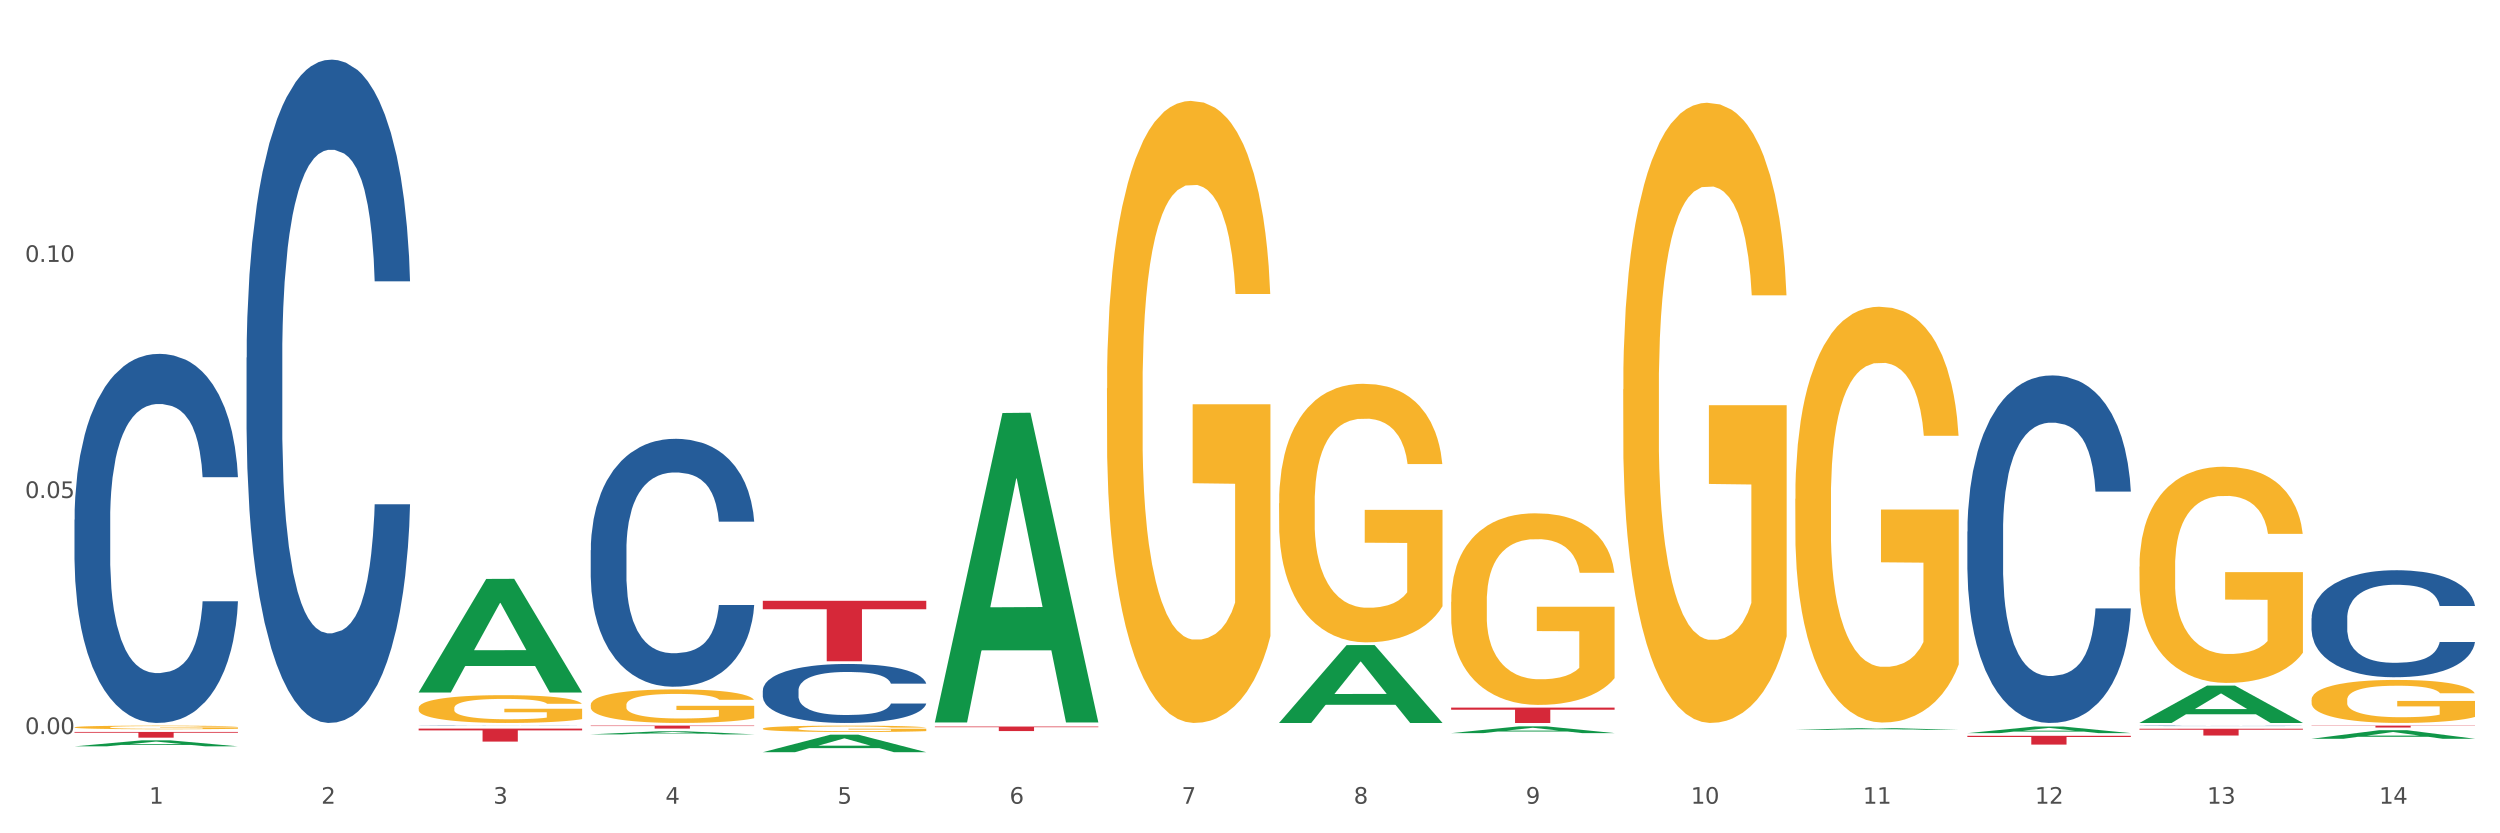 <?xml version="1.0" encoding="utf-8" standalone="no"?>
<!DOCTYPE svg PUBLIC "-//W3C//DTD SVG 1.1//EN"
  "http://www.w3.org/Graphics/SVG/1.1/DTD/svg11.dtd">
<svg xmlns:xlink="http://www.w3.org/1999/xlink" width="1080pt" height="360pt" viewBox="0 0 1080 360" xmlns="http://www.w3.org/2000/svg" version="1.1">
 <rect x="0" y="0" width="1080" height="360" fill="#333333" stroke="none"/>
 <defs>
  <style type="text/css">*{stroke-linejoin: round; stroke-linecap: butt}</style>
 </defs>
 <g id="figure_1">
  <g id="patch_1">
   <path d="M 0 360 
L 1080 360 
L 1080 0 
L 0 0 
z
" style="fill: #ffffff; stroke: #ffffff; stroke-linejoin: miter"/>
  </g>
  <g id="axes_1">
   <g id="matplotlib.axis_1">
    <g id="xtick_1">
     <g id="text_1">
      <!-- 1 -->
      <g style="fill: #4d4d4d" transform="translate(64.432 347.204) scale(0.096 -0.096)">
       <defs>
        <path id="DejaVuSans-31" d="M 794 531 
L 1825 531 
L 1825 4091 
L 703 3866 
L 703 4441 
L 1819 4666 
L 2450 4666 
L 2450 531 
L 3481 531 
L 3481 0 
L 794 0 
L 794 531 
z
" transform="scale(0.016)"/>
       </defs>
       <use xlink:href="#DejaVuSans-31"/>
      </g>
     </g>
    </g>
    <g id="xtick_2">
     <g id="text_2">
      <!-- 2 -->
      <g style="fill: #4d4d4d" transform="translate(138.771 347.204) scale(0.096 -0.096)">
       <defs>
        <path id="DejaVuSans-32" d="M 1228 531 
L 3431 531 
L 3431 0 
L 469 0 
L 469 531 
Q 828 903 1448 1529 
Q 2069 2156 2228 2338 
Q 2531 2678 2651 2914 
Q 2772 3150 2772 3378 
Q 2772 3750 2511 3984 
Q 2250 4219 1831 4219 
Q 1534 4219 1204 4116 
Q 875 4013 500 3803 
L 500 4441 
Q 881 4594 1212 4672 
Q 1544 4750 1819 4750 
Q 2544 4750 2975 4387 
Q 3406 4025 3406 3419 
Q 3406 3131 3298 2873 
Q 3191 2616 2906 2266 
Q 2828 2175 2409 1742 
Q 1991 1309 1228 531 
z
" transform="scale(0.016)"/>
       </defs>
       <use xlink:href="#DejaVuSans-32"/>
      </g>
     </g>
    </g>
    <g id="xtick_3">
     <g id="text_3">
      <!-- 3 -->
      <g style="fill: #4d4d4d" transform="translate(213.109 347.204) scale(0.096 -0.096)">
       <defs>
        <path id="DejaVuSans-33" d="M 2597 2516 
Q 3050 2419 3304 2112 
Q 3559 1806 3559 1356 
Q 3559 666 3084 287 
Q 2609 -91 1734 -91 
Q 1441 -91 1130 -33 
Q 819 25 488 141 
L 488 750 
Q 750 597 1062 519 
Q 1375 441 1716 441 
Q 2309 441 2620 675 
Q 2931 909 2931 1356 
Q 2931 1769 2642 2001 
Q 2353 2234 1838 2234 
L 1294 2234 
L 1294 2753 
L 1863 2753 
Q 2328 2753 2575 2939 
Q 2822 3125 2822 3475 
Q 2822 3834 2567 4026 
Q 2313 4219 1838 4219 
Q 1578 4219 1281 4162 
Q 984 4106 628 3988 
L 628 4550 
Q 988 4650 1302 4700 
Q 1616 4750 1894 4750 
Q 2613 4750 3031 4423 
Q 3450 4097 3450 3541 
Q 3450 3153 3228 2886 
Q 3006 2619 2597 2516 
z
" transform="scale(0.016)"/>
       </defs>
       <use xlink:href="#DejaVuSans-33"/>
      </g>
     </g>
    </g>
    <g id="xtick_4">
     <g id="text_4">
      <!-- 4 -->
      <g style="fill: #4d4d4d" transform="translate(287.448 347.204) scale(0.096 -0.096)">
       <defs>
        <path id="DejaVuSans-34" d="M 2419 4116 
L 825 1625 
L 2419 1625 
L 2419 4116 
z
M 2253 4666 
L 3047 4666 
L 3047 1625 
L 3713 1625 
L 3713 1100 
L 3047 1100 
L 3047 0 
L 2419 0 
L 2419 1100 
L 313 1100 
L 313 1709 
L 2253 4666 
z
" transform="scale(0.016)"/>
       </defs>
       <use xlink:href="#DejaVuSans-34"/>
      </g>
     </g>
    </g>
    <g id="xtick_5">
     <g id="text_5">
      <!-- 5 -->
      <g style="fill: #4d4d4d" transform="translate(361.787 347.204) scale(0.096 -0.096)">
       <defs>
        <path id="DejaVuSans-35" d="M 691 4666 
L 3169 4666 
L 3169 4134 
L 1269 4134 
L 1269 2991 
Q 1406 3038 1543 3061 
Q 1681 3084 1819 3084 
Q 2600 3084 3056 2656 
Q 3513 2228 3513 1497 
Q 3513 744 3044 326 
Q 2575 -91 1722 -91 
Q 1428 -91 1123 -41 
Q 819 9 494 109 
L 494 744 
Q 775 591 1075 516 
Q 1375 441 1709 441 
Q 2250 441 2565 725 
Q 2881 1009 2881 1497 
Q 2881 1984 2565 2268 
Q 2250 2553 1709 2553 
Q 1456 2553 1204 2497 
Q 953 2441 691 2322 
L 691 4666 
z
" transform="scale(0.016)"/>
       </defs>
       <use xlink:href="#DejaVuSans-35"/>
      </g>
     </g>
    </g>
    <g id="xtick_6">
     <g id="text_6">
      <!-- 6 -->
      <g style="fill: #4d4d4d" transform="translate(436.125 347.204) scale(0.096 -0.096)">
       <defs>
        <path id="DejaVuSans-36" d="M 2113 2584 
Q 1688 2584 1439 2293 
Q 1191 2003 1191 1497 
Q 1191 994 1439 701 
Q 1688 409 2113 409 
Q 2538 409 2786 701 
Q 3034 994 3034 1497 
Q 3034 2003 2786 2293 
Q 2538 2584 2113 2584 
z
M 3366 4563 
L 3366 3988 
Q 3128 4100 2886 4159 
Q 2644 4219 2406 4219 
Q 1781 4219 1451 3797 
Q 1122 3375 1075 2522 
Q 1259 2794 1537 2939 
Q 1816 3084 2150 3084 
Q 2853 3084 3261 2657 
Q 3669 2231 3669 1497 
Q 3669 778 3244 343 
Q 2819 -91 2113 -91 
Q 1303 -91 875 529 
Q 447 1150 447 2328 
Q 447 3434 972 4092 
Q 1497 4750 2381 4750 
Q 2619 4750 2861 4703 
Q 3103 4656 3366 4563 
z
" transform="scale(0.016)"/>
       </defs>
       <use xlink:href="#DejaVuSans-36"/>
      </g>
     </g>
    </g>
    <g id="xtick_7">
     <g id="text_7">
      <!-- 7 -->
      <g style="fill: #4d4d4d" transform="translate(510.464 347.204) scale(0.096 -0.096)">
       <defs>
        <path id="DejaVuSans-37" d="M 525 4666 
L 3525 4666 
L 3525 4397 
L 1831 0 
L 1172 0 
L 2766 4134 
L 525 4134 
L 525 4666 
z
" transform="scale(0.016)"/>
       </defs>
       <use xlink:href="#DejaVuSans-37"/>
      </g>
     </g>
    </g>
    <g id="xtick_8">
     <g id="text_8">
      <!-- 8 -->
      <g style="fill: #4d4d4d" transform="translate(584.803 347.204) scale(0.096 -0.096)">
       <defs>
        <path id="DejaVuSans-38" d="M 2034 2216 
Q 1584 2216 1326 1975 
Q 1069 1734 1069 1313 
Q 1069 891 1326 650 
Q 1584 409 2034 409 
Q 2484 409 2743 651 
Q 3003 894 3003 1313 
Q 3003 1734 2745 1975 
Q 2488 2216 2034 2216 
z
M 1403 2484 
Q 997 2584 770 2862 
Q 544 3141 544 3541 
Q 544 4100 942 4425 
Q 1341 4750 2034 4750 
Q 2731 4750 3128 4425 
Q 3525 4100 3525 3541 
Q 3525 3141 3298 2862 
Q 3072 2584 2669 2484 
Q 3125 2378 3379 2068 
Q 3634 1759 3634 1313 
Q 3634 634 3220 271 
Q 2806 -91 2034 -91 
Q 1263 -91 848 271 
Q 434 634 434 1313 
Q 434 1759 690 2068 
Q 947 2378 1403 2484 
z
M 1172 3481 
Q 1172 3119 1398 2916 
Q 1625 2713 2034 2713 
Q 2441 2713 2670 2916 
Q 2900 3119 2900 3481 
Q 2900 3844 2670 4047 
Q 2441 4250 2034 4250 
Q 1625 4250 1398 4047 
Q 1172 3844 1172 3481 
z
" transform="scale(0.016)"/>
       </defs>
       <use xlink:href="#DejaVuSans-38"/>
      </g>
     </g>
    </g>
    <g id="xtick_9">
     <g id="text_9">
      <!-- 9 -->
      <g style="fill: #4d4d4d" transform="translate(659.142 347.204) scale(0.096 -0.096)">
       <defs>
        <path id="DejaVuSans-39" d="M 703 97 
L 703 672 
Q 941 559 1184 500 
Q 1428 441 1663 441 
Q 2288 441 2617 861 
Q 2947 1281 2994 2138 
Q 2813 1869 2534 1725 
Q 2256 1581 1919 1581 
Q 1219 1581 811 2004 
Q 403 2428 403 3163 
Q 403 3881 828 4315 
Q 1253 4750 1959 4750 
Q 2769 4750 3195 4129 
Q 3622 3509 3622 2328 
Q 3622 1225 3098 567 
Q 2575 -91 1691 -91 
Q 1453 -91 1209 -44 
Q 966 3 703 97 
z
M 1959 2075 
Q 2384 2075 2632 2365 
Q 2881 2656 2881 3163 
Q 2881 3666 2632 3958 
Q 2384 4250 1959 4250 
Q 1534 4250 1286 3958 
Q 1038 3666 1038 3163 
Q 1038 2656 1286 2365 
Q 1534 2075 1959 2075 
z
" transform="scale(0.016)"/>
       </defs>
       <use xlink:href="#DejaVuSans-39"/>
      </g>
     </g>
    </g>
    <g id="xtick_10">
     <g id="text_10">
      <!-- 10 -->
      <g style="fill: #4d4d4d" transform="translate(730.426 347.204) scale(0.096 -0.096)">
       <defs>
        <path id="DejaVuSans-30" d="M 2034 4250 
Q 1547 4250 1301 3770 
Q 1056 3291 1056 2328 
Q 1056 1369 1301 889 
Q 1547 409 2034 409 
Q 2525 409 2770 889 
Q 3016 1369 3016 2328 
Q 3016 3291 2770 3770 
Q 2525 4250 2034 4250 
z
M 2034 4750 
Q 2819 4750 3233 4129 
Q 3647 3509 3647 2328 
Q 3647 1150 3233 529 
Q 2819 -91 2034 -91 
Q 1250 -91 836 529 
Q 422 1150 422 2328 
Q 422 3509 836 4129 
Q 1250 4750 2034 4750 
z
" transform="scale(0.016)"/>
       </defs>
       <use xlink:href="#DejaVuSans-31"/>
       <use xlink:href="#DejaVuSans-30" transform="translate(63.623 0)"/>
      </g>
     </g>
    </g>
    <g id="xtick_11">
     <g id="text_11">
      <!-- 11 -->
      <g style="fill: #4d4d4d" transform="translate(804.765 347.204) scale(0.096 -0.096)">
       <use xlink:href="#DejaVuSans-31"/>
       <use xlink:href="#DejaVuSans-31" transform="translate(63.623 0)"/>
      </g>
     </g>
    </g>
    <g id="xtick_12">
     <g id="text_12">
      <!-- 12 -->
      <g style="fill: #4d4d4d" transform="translate(879.104 347.204) scale(0.096 -0.096)">
       <use xlink:href="#DejaVuSans-31"/>
       <use xlink:href="#DejaVuSans-32" transform="translate(63.623 0)"/>
      </g>
     </g>
    </g>
    <g id="xtick_13">
     <g id="text_13">
      <!-- 13 -->
      <g style="fill: #4d4d4d" transform="translate(953.442 347.204) scale(0.096 -0.096)">
       <use xlink:href="#DejaVuSans-31"/>
       <use xlink:href="#DejaVuSans-33" transform="translate(63.623 0)"/>
      </g>
     </g>
    </g>
    <g id="xtick_14">
     <g id="text_14">
      <!-- 14 -->
      <g style="fill: #4d4d4d" transform="translate(1027.781 347.204) scale(0.096 -0.096)">
       <use xlink:href="#DejaVuSans-31"/>
       <use xlink:href="#DejaVuSans-34" transform="translate(63.623 0)"/>
      </g>
     </g>
    </g>
    <g id="xtick_15"/>
    <g id="xtick_16"/>
    <g id="xtick_17"/>
    <g id="xtick_18"/>
    <g id="xtick_19"/>
    <g id="xtick_20"/>
    <g id="xtick_21"/>
    <g id="xtick_22"/>
    <g id="xtick_23"/>
    <g id="xtick_24"/>
    <g id="xtick_25"/>
    <g id="xtick_26"/>
    <g id="xtick_27"/>
   </g>
   <g id="matplotlib.axis_2">
    <g id="ytick_1">
     <g id="text_15">
      <!-- 0.00 -->
      <g style="fill: #4d4d4d" transform="translate(10.8 317.12) scale(0.096 -0.096)">
       <defs>
        <path id="DejaVuSans-2e" d="M 684 794 
L 1344 794 
L 1344 0 
L 684 0 
L 684 794 
z
" transform="scale(0.016)"/>
       </defs>
       <use xlink:href="#DejaVuSans-30"/>
       <use xlink:href="#DejaVuSans-2e" transform="translate(63.623 0)"/>
       <use xlink:href="#DejaVuSans-30" transform="translate(95.41 0)"/>
       <use xlink:href="#DejaVuSans-30" transform="translate(159.033 0)"/>
      </g>
     </g>
    </g>
    <g id="ytick_2">
     <g id="text_16">
      <!-- 0.05 -->
      <g style="fill: #4d4d4d" transform="translate(10.8 215.134) scale(0.096 -0.096)">
       <use xlink:href="#DejaVuSans-30"/>
       <use xlink:href="#DejaVuSans-2e" transform="translate(63.623 0)"/>
       <use xlink:href="#DejaVuSans-30" transform="translate(95.41 0)"/>
       <use xlink:href="#DejaVuSans-35" transform="translate(159.033 0)"/>
      </g>
     </g>
    </g>
    <g id="ytick_3">
     <g id="text_17">
      <!-- 0.10 -->
      <g style="fill: #4d4d4d" transform="translate(10.8 113.148) scale(0.096 -0.096)">
       <use xlink:href="#DejaVuSans-30"/>
       <use xlink:href="#DejaVuSans-2e" transform="translate(63.623 0)"/>
       <use xlink:href="#DejaVuSans-31" transform="translate(95.41 0)"/>
       <use xlink:href="#DejaVuSans-30" transform="translate(159.033 0)"/>
      </g>
     </g>
    </g>
    <g id="ytick_4"/>
    <g id="ytick_5"/>
    <g id="ytick_6"/>
   </g>
   <g id="PolyCollection_1">
    <path d="M 32.175 322.418 
L 32.248 322.416 
L 61.37 319.816 
L 73.456 319.814 
L 102.797 322.423 
L 88.818 322.423 
L 82.484 321.815 
L 52.415 321.815 
L 52.197 321.825 
L 46.081 322.423 
L 32.175 322.423 
L 32.175 322.418 
L 56.201 321.453 
L 78.698 321.45 
L 67.559 320.37 
L 67.413 320.365 
L 67.267 320.372 
L 56.128 321.45 
L 56.201 321.453 
L 32.175 322.418 
z
" clip-path="url(#p56d4f80c05)" style="fill: #109648"/>
    <path d="M 849.901 317.864 
L 920.523 317.864 
L 920.523 318.394 
L 892.742 318.398 
L 892.742 321.68 
L 877.514 321.68 
L 877.514 318.398 
L 849.901 318.394 
L 849.901 317.867 
L 849.901 317.864 
z
" clip-path="url(#p56d4f80c05)" style="fill: #d62839"/>
    <path d="M 626.885 305.681 
L 697.506 305.681 
L 697.506 306.604 
L 669.726 306.61 
L 669.726 312.322 
L 654.497 312.322 
L 654.497 306.61 
L 626.885 306.604 
L 626.885 305.687 
L 626.885 305.681 
z
" clip-path="url(#p56d4f80c05)" style="fill: #d62839"/>
    <path d="M 403.869 313.875 
L 474.49 313.875 
L 474.49 314.144 
L 446.71 314.146 
L 446.71 315.811 
L 431.481 315.811 
L 431.481 314.146 
L 403.869 314.144 
L 403.869 313.877 
L 403.869 313.875 
z
" clip-path="url(#p56d4f80c05)" style="fill: #d62839"/>
    <path d="M 180.852 305.862 
L 180.936 305.851 
L 180.936 305.456 
L 181.103 305.116 
L 181.936 304.293 
L 183.187 303.613 
L 184.104 303.251 
L 185.021 302.955 
L 186.105 302.659 
L 187.439 302.352 
L 189.857 301.902 
L 191.358 301.672 
L 193.192 301.431 
L 196.528 301.08 
L 198.946 300.882 
L 201.447 300.718 
L 205.533 300.52 
L 208.201 300.433 
L 211.036 300.367 
L 214.454 300.323 
L 217.039 300.312 
L 222.709 300.345 
L 227.545 300.444 
L 229.879 300.52 
L 232.881 300.652 
L 234.465 300.74 
L 237.05 300.915 
L 239.718 301.145 
L 241.552 301.343 
L 244.304 301.716 
L 246.388 302.089 
L 248.306 302.549 
L 249.306 302.867 
L 250.057 303.164 
L 250.724 303.504 
L 251.391 304.041 
L 236.383 304.041 
L 235.799 303.657 
L 234.882 303.295 
L 233.548 302.944 
L 232.38 302.725 
L 230.379 302.451 
L 228.545 302.275 
L 226.627 302.144 
L 224.293 302.034 
L 222.458 301.979 
L 219.874 301.935 
L 214.788 301.946 
L 211.369 302.034 
L 209.034 302.144 
L 207.534 302.242 
L 206.2 302.352 
L 204.699 302.505 
L 202.948 302.736 
L 201.697 302.944 
L 200.446 303.207 
L 199.446 303.471 
L 198.529 303.778 
L 197.778 304.107 
L 197.195 304.447 
L 196.694 304.864 
L 196.277 305.555 
L 196.277 307.057 
L 196.444 307.397 
L 196.861 307.847 
L 197.361 308.187 
L 198.195 308.593 
L 198.946 308.867 
L 200.363 309.262 
L 201.947 309.591 
L 203.198 309.799 
L 204.449 309.975 
L 206.616 310.216 
L 209.034 310.413 
L 211.119 310.534 
L 213.954 310.644 
L 215.871 310.688 
L 217.539 310.71 
L 221.625 310.71 
L 224.543 310.677 
L 227.795 310.6 
L 230.296 310.501 
L 232.38 310.381 
L 234.715 310.183 
L 236.216 309.997 
L 236.216 307.704 
L 217.873 307.693 
L 217.873 306.169 
L 251.474 306.169 
L 251.474 310.644 
L 250.057 310.874 
L 248.473 311.083 
L 246.805 311.269 
L 244.304 311.499 
L 241.302 311.719 
L 238.634 311.872 
L 235.799 312.004 
L 232.464 312.124 
L 228.128 312.234 
L 225.46 312.278 
L 222.125 312.311 
L 218.206 312.322 
L 214.788 312.3 
L 211.452 312.245 
L 207.951 312.146 
L 204.532 312.004 
L 201.947 311.861 
L 199.362 311.686 
L 196.611 311.455 
L 194.443 311.236 
L 192.776 311.039 
L 190.941 310.786 
L 188.94 310.457 
L 187.439 310.161 
L 186.105 309.854 
L 184.688 309.459 
L 183.687 309.119 
L 182.687 308.691 
L 182.103 308.373 
L 181.436 307.88 
L 180.936 307.189 
L 180.852 305.862 
z
" clip-path="url(#p56d4f80c05)" style="fill: #f7b32b"/>
    <path d="M 255.191 313.473 
L 325.813 313.473 
L 325.813 313.653 
L 298.033 313.654 
L 298.033 314.767 
L 282.804 314.767 
L 282.804 313.654 
L 255.191 313.653 
L 255.191 313.474 
L 255.191 313.473 
z
" clip-path="url(#p56d4f80c05)" style="fill: #d62839"/>
    <path d="M 180.852 314.76 
L 251.474 314.76 
L 251.474 315.541 
L 223.694 315.546 
L 223.694 320.383 
L 208.465 320.383 
L 208.465 315.546 
L 180.852 315.541 
L 180.852 314.765 
L 180.852 314.76 
z
" clip-path="url(#p56d4f80c05)" style="fill: #d62839"/>
    <path d="M 32.175 316.191 
L 102.797 316.191 
L 102.797 316.534 
L 75.017 316.537 
L 75.017 318.663 
L 59.788 318.663 
L 59.788 316.537 
L 32.175 316.534 
L 32.175 316.193 
L 32.175 316.191 
z
" clip-path="url(#p56d4f80c05)" style="fill: #d62839"/>
    <path d="M 32.175 224.512 
L 32.258 224.366 
L 32.258 220.289 
L 32.509 214.755 
L 33.427 204.562 
L 34.596 196.844 
L 36.599 187.815 
L 37.684 184.029 
L 39.104 179.806 
L 42.025 172.962 
L 45.364 167.137 
L 47.702 163.933 
L 49.455 161.895 
L 53.378 158.254 
L 55.632 156.652 
L 57.969 155.342 
L 59.973 154.468 
L 63.312 153.449 
L 65.983 153.012 
L 69.072 152.866 
L 71.66 153.012 
L 75.082 153.594 
L 80.091 155.342 
L 82.011 156.361 
L 84.599 158.108 
L 87.27 160.438 
L 89.44 162.768 
L 91.945 166.118 
L 94.533 170.486 
L 97.037 176.02 
L 98.79 181.117 
L 100.209 186.505 
L 101.461 193.058 
L 102.379 200.193 
L 102.797 206.164 
L 87.52 206.164 
L 87.103 200.776 
L 86.268 194.951 
L 85.434 191.019 
L 84.515 187.815 
L 83.096 184.175 
L 81.844 181.845 
L 79.757 179.078 
L 77.837 177.331 
L 76.251 176.311 
L 74.331 175.437 
L 70.241 174.564 
L 67.319 174.564 
L 65.482 174.855 
L 63.229 175.583 
L 61.309 176.602 
L 59.055 178.35 
L 57.302 180.243 
L 55.549 182.719 
L 54.547 184.466 
L 53.044 187.67 
L 52.043 190.291 
L 50.707 194.805 
L 49.956 198.009 
L 48.62 206.309 
L 48.036 212.425 
L 47.785 216.648 
L 47.618 221.308 
L 47.618 244.025 
L 48.119 254.219 
L 48.537 258.587 
L 49.204 263.539 
L 50.457 269.946 
L 52.293 276.208 
L 54.213 280.722 
L 55.799 283.489 
L 57.302 285.528 
L 58.804 287.129 
L 60.641 288.586 
L 62.143 289.459 
L 64.397 290.333 
L 67.069 290.77 
L 69.155 290.77 
L 73.413 290.042 
L 75.333 289.314 
L 77.169 288.294 
L 79.173 286.692 
L 80.759 284.945 
L 81.677 283.634 
L 83.18 280.868 
L 84.348 277.955 
L 85.35 274.606 
L 86.018 271.693 
L 86.769 267.325 
L 87.353 262.374 
L 87.52 259.752 
L 102.797 259.752 
L 102.463 264.995 
L 101.879 270.092 
L 100.71 276.936 
L 99.792 280.868 
L 98.372 285.673 
L 96.87 289.751 
L 94.783 294.265 
L 92.863 297.614 
L 90.86 300.527 
L 88.689 303.148 
L 84.766 306.788 
L 83.347 307.808 
L 80.341 309.555 
L 78.004 310.574 
L 74.581 311.594 
L 71.075 312.176 
L 67.402 312.322 
L 64.147 312.031 
L 60.557 311.157 
L 58.303 310.283 
L 55.799 308.973 
L 52.877 306.934 
L 50.123 304.458 
L 47.535 301.546 
L 45.114 298.197 
L 42.86 294.41 
L 39.938 288.149 
L 37.768 282.033 
L 36.182 276.353 
L 35.097 271.548 
L 34.011 265.432 
L 33.427 261.209 
L 32.509 251.015 
L 32.175 241.55 
L 32.175 224.512 
z
" clip-path="url(#p56d4f80c05)" style="fill: #255c99"/>
    <path d="M 106.514 154.516 
L 106.597 154.255 
L 106.597 146.927 
L 106.848 136.982 
L 107.766 118.663 
L 108.935 104.793 
L 110.938 88.568 
L 112.023 81.763 
L 113.442 74.174 
L 116.364 61.874 
L 119.703 51.406 
L 122.04 45.649 
L 123.794 41.985 
L 127.717 35.442 
L 129.971 32.564 
L 132.308 30.208 
L 134.312 28.638 
L 137.651 26.806 
L 140.322 26.021 
L 143.411 25.759 
L 145.998 26.021 
L 149.421 27.068 
L 154.43 30.208 
L 156.35 32.04 
L 158.937 35.181 
L 161.609 39.368 
L 163.779 43.555 
L 166.283 49.574 
L 168.871 57.425 
L 171.376 67.37 
L 173.129 76.529 
L 174.548 86.212 
L 175.8 97.989 
L 176.718 110.812 
L 177.135 121.542 
L 161.859 121.542 
L 161.442 111.859 
L 160.607 101.391 
L 159.772 94.325 
L 158.854 88.568 
L 157.435 82.025 
L 156.183 77.838 
L 154.096 72.866 
L 152.176 69.725 
L 150.59 67.893 
L 148.67 66.323 
L 144.579 64.753 
L 141.658 64.753 
L 139.821 65.276 
L 137.567 66.585 
L 135.647 68.417 
L 133.393 71.557 
L 131.64 74.959 
L 129.887 79.408 
L 128.886 82.549 
L 127.383 88.306 
L 126.381 93.017 
L 125.046 101.129 
L 124.294 106.887 
L 122.959 121.804 
L 122.374 132.795 
L 122.124 140.384 
L 121.957 148.759 
L 121.957 189.584 
L 122.458 207.903 
L 122.875 215.754 
L 123.543 224.652 
L 124.795 236.167 
L 126.632 247.42 
L 128.552 255.533 
L 130.138 260.505 
L 131.64 264.169 
L 133.143 267.048 
L 134.979 269.665 
L 136.482 271.235 
L 138.736 272.805 
L 141.407 273.59 
L 143.494 273.59 
L 147.751 272.282 
L 149.671 270.973 
L 151.508 269.141 
L 153.511 266.263 
L 155.097 263.122 
L 156.016 260.767 
L 157.518 255.795 
L 158.687 250.561 
L 159.689 244.541 
L 160.357 239.307 
L 161.108 231.456 
L 161.692 222.559 
L 161.859 217.848 
L 177.135 217.848 
L 176.802 227.269 
L 176.217 236.429 
L 175.049 248.729 
L 174.13 255.795 
L 172.711 264.431 
L 171.209 271.758 
L 169.122 279.871 
L 167.202 285.89 
L 165.198 291.124 
L 163.028 295.835 
L 159.104 302.377 
L 157.685 304.209 
L 154.68 307.35 
L 152.343 309.182 
L 148.92 311.013 
L 145.414 312.06 
L 141.741 312.322 
L 138.486 311.799 
L 134.896 310.228 
L 132.642 308.658 
L 130.138 306.303 
L 127.216 302.639 
L 124.461 298.19 
L 121.874 292.956 
L 119.453 286.937 
L 117.199 280.133 
L 114.277 268.88 
L 112.107 257.888 
L 110.521 247.682 
L 109.435 239.046 
L 108.35 228.054 
L 107.766 220.465 
L 106.848 202.146 
L 106.514 185.135 
L 106.514 154.516 
z
" clip-path="url(#p56d4f80c05)" style="fill: #255c99"/>
    <path d="M 180.852 313.534 
L 180.936 313.534 
L 180.936 313.53 
L 181.186 313.526 
L 182.105 313.517 
L 183.273 313.51 
L 185.277 313.503 
L 186.362 313.499 
L 187.781 313.496 
L 190.703 313.49 
L 194.042 313.485 
L 196.379 313.482 
L 198.132 313.48 
L 202.056 313.477 
L 204.31 313.476 
L 206.647 313.475 
L 208.65 313.474 
L 211.989 313.473 
L 214.661 313.473 
L 217.749 313.473 
L 220.337 313.473 
L 223.76 313.473 
L 228.768 313.475 
L 230.688 313.476 
L 233.276 313.477 
L 235.947 313.479 
L 238.118 313.481 
L 240.622 313.484 
L 243.21 313.488 
L 245.714 313.493 
L 247.467 313.497 
L 248.886 313.501 
L 250.139 313.507 
L 251.057 313.513 
L 251.474 313.518 
L 236.198 313.518 
L 235.78 313.514 
L 234.946 313.509 
L 234.111 313.505 
L 233.193 313.503 
L 231.774 313.499 
L 230.521 313.497 
L 228.434 313.495 
L 226.514 313.494 
L 224.928 313.493 
L 223.008 313.492 
L 218.918 313.491 
L 215.996 313.491 
L 214.16 313.492 
L 211.906 313.492 
L 209.986 313.493 
L 207.732 313.494 
L 205.979 313.496 
L 204.226 313.498 
L 203.224 313.5 
L 201.722 313.502 
L 200.72 313.505 
L 199.384 313.509 
L 198.633 313.511 
L 197.297 313.518 
L 196.713 313.524 
L 196.463 313.527 
L 196.296 313.531 
L 196.296 313.55 
L 196.797 313.559 
L 197.214 313.563 
L 197.882 313.567 
L 199.134 313.573 
L 200.97 313.578 
L 202.89 313.582 
L 204.476 313.584 
L 205.979 313.586 
L 207.482 313.587 
L 209.318 313.588 
L 210.821 313.589 
L 213.075 313.59 
L 215.746 313.59 
L 217.833 313.59 
L 222.09 313.59 
L 224.01 313.589 
L 225.847 313.588 
L 227.85 313.587 
L 229.436 313.585 
L 230.354 313.584 
L 231.857 313.582 
L 233.026 313.579 
L 234.027 313.577 
L 234.695 313.574 
L 235.447 313.57 
L 236.031 313.566 
L 236.198 313.564 
L 251.474 313.564 
L 251.14 313.568 
L 250.556 313.573 
L 249.387 313.579 
L 248.469 313.582 
L 247.05 313.586 
L 245.547 313.589 
L 243.46 313.593 
L 241.54 313.596 
L 239.537 313.599 
L 237.367 313.601 
L 233.443 313.604 
L 232.024 313.605 
L 229.019 313.606 
L 226.681 313.607 
L 223.259 313.608 
L 219.753 313.609 
L 216.08 313.609 
L 212.824 313.608 
L 209.235 313.608 
L 206.981 313.607 
L 204.476 313.606 
L 201.555 313.604 
L 198.8 313.602 
L 196.212 313.6 
L 193.791 313.597 
L 191.538 313.593 
L 188.616 313.588 
L 186.445 313.583 
L 184.859 313.578 
L 183.774 313.574 
L 182.689 313.569 
L 182.105 313.565 
L 181.186 313.556 
L 180.852 313.548 
L 180.852 313.534 
z
" clip-path="url(#p56d4f80c05)" style="fill: #255c99"/>
    <path d="M 255.191 237.687 
L 255.275 237.589 
L 255.275 234.85 
L 255.525 231.133 
L 256.443 224.286 
L 257.612 219.102 
L 259.615 213.037 
L 260.701 210.494 
L 262.12 207.657 
L 265.041 203.06 
L 268.381 199.147 
L 270.718 196.995 
L 272.471 195.625 
L 276.394 193.18 
L 278.648 192.104 
L 280.986 191.224 
L 282.989 190.637 
L 286.328 189.952 
L 288.999 189.658 
L 292.088 189.561 
L 294.676 189.658 
L 298.098 190.05 
L 303.107 191.224 
L 305.027 191.908 
L 307.615 193.082 
L 310.286 194.647 
L 312.457 196.212 
L 314.961 198.462 
L 317.549 201.397 
L 320.053 205.114 
L 321.806 208.537 
L 323.225 212.157 
L 324.477 216.558 
L 325.396 221.351 
L 325.813 225.362 
L 310.537 225.362 
L 310.119 221.743 
L 309.284 217.83 
L 308.45 215.189 
L 307.531 213.037 
L 306.112 210.592 
L 304.86 209.026 
L 302.773 207.168 
L 300.853 205.994 
L 299.267 205.309 
L 297.347 204.722 
L 293.257 204.136 
L 290.335 204.136 
L 288.499 204.331 
L 286.245 204.82 
L 284.325 205.505 
L 282.071 206.679 
L 280.318 207.95 
L 278.565 209.613 
L 277.563 210.787 
L 276.06 212.939 
L 275.059 214.7 
L 273.723 217.732 
L 272.972 219.884 
L 271.636 225.46 
L 271.052 229.568 
L 270.801 232.405 
L 270.634 235.535 
L 270.634 250.795 
L 271.135 257.642 
L 271.553 260.576 
L 272.22 263.902 
L 273.473 268.206 
L 275.309 272.412 
L 277.229 275.445 
L 278.815 277.303 
L 280.318 278.673 
L 281.82 279.749 
L 283.657 280.727 
L 285.159 281.314 
L 287.413 281.901 
L 290.085 282.194 
L 292.172 282.194 
L 296.429 281.705 
L 298.349 281.216 
L 300.185 280.531 
L 302.189 279.455 
L 303.775 278.281 
L 304.693 277.401 
L 306.196 275.543 
L 307.364 273.586 
L 308.366 271.336 
L 309.034 269.38 
L 309.785 266.446 
L 310.37 263.12 
L 310.537 261.359 
L 325.813 261.359 
L 325.479 264.88 
L 324.895 268.304 
L 323.726 272.902 
L 322.808 275.543 
L 321.389 278.771 
L 319.886 281.509 
L 317.799 284.542 
L 315.879 286.792 
L 313.876 288.748 
L 311.705 290.509 
L 307.782 292.954 
L 306.363 293.639 
L 303.358 294.813 
L 301.02 295.497 
L 297.598 296.182 
L 294.092 296.573 
L 290.419 296.671 
L 287.163 296.476 
L 283.573 295.889 
L 281.32 295.302 
L 278.815 294.421 
L 275.893 293.052 
L 273.139 291.389 
L 270.551 289.433 
L 268.13 287.183 
L 265.876 284.64 
L 262.955 280.433 
L 260.784 276.325 
L 259.198 272.51 
L 258.113 269.282 
L 257.028 265.174 
L 256.443 262.337 
L 255.525 255.49 
L 255.191 249.132 
L 255.191 237.687 
z
" clip-path="url(#p56d4f80c05)" style="fill: #255c99"/>
    <path d="M 924.24 314.821 
L 994.861 314.821 
L 994.861 315.228 
L 967.081 315.231 
L 967.081 317.747 
L 951.852 317.747 
L 951.852 315.231 
L 924.24 315.228 
L 924.24 314.824 
L 924.24 314.821 
z
" clip-path="url(#p56d4f80c05)" style="fill: #d62839"/>
    <path d="M 329.53 298.285 
L 329.613 298.262 
L 329.613 297.61 
L 329.864 296.726 
L 330.782 295.096 
L 331.951 293.862 
L 333.954 292.419 
L 335.039 291.814 
L 336.458 291.139 
L 339.38 290.045 
L 342.719 289.114 
L 345.057 288.601 
L 346.81 288.276 
L 350.733 287.694 
L 352.987 287.437 
L 355.324 287.228 
L 357.328 287.088 
L 360.667 286.925 
L 363.338 286.856 
L 366.427 286.832 
L 369.015 286.856 
L 372.437 286.949 
L 377.446 287.228 
L 379.366 287.391 
L 381.954 287.67 
L 384.625 288.043 
L 386.795 288.415 
L 389.3 288.951 
L 391.887 289.649 
L 394.392 290.533 
L 396.145 291.348 
L 397.564 292.21 
L 398.816 293.257 
L 399.734 294.398 
L 400.152 295.352 
L 384.875 295.352 
L 384.458 294.491 
L 383.623 293.56 
L 382.788 292.931 
L 381.87 292.419 
L 380.451 291.837 
L 379.199 291.465 
L 377.112 291.022 
L 375.192 290.743 
L 373.606 290.58 
L 371.686 290.44 
L 367.595 290.301 
L 364.674 290.301 
L 362.837 290.347 
L 360.583 290.464 
L 358.663 290.627 
L 356.41 290.906 
L 354.656 291.209 
L 352.903 291.604 
L 351.902 291.884 
L 350.399 292.396 
L 349.397 292.815 
L 348.062 293.536 
L 347.31 294.049 
L 345.975 295.375 
L 345.391 296.353 
L 345.14 297.028 
L 344.973 297.773 
L 344.973 301.404 
L 345.474 303.034 
L 345.891 303.732 
L 346.559 304.524 
L 347.811 305.548 
L 349.648 306.549 
L 351.568 307.271 
L 353.154 307.713 
L 354.656 308.039 
L 356.159 308.295 
L 357.996 308.528 
L 359.498 308.667 
L 361.752 308.807 
L 364.423 308.877 
L 366.51 308.877 
L 370.768 308.76 
L 372.688 308.644 
L 374.524 308.481 
L 376.528 308.225 
L 378.114 307.946 
L 379.032 307.736 
L 380.534 307.294 
L 381.703 306.828 
L 382.705 306.293 
L 383.373 305.827 
L 384.124 305.129 
L 384.708 304.337 
L 384.875 303.918 
L 400.152 303.918 
L 399.818 304.756 
L 399.233 305.571 
L 398.065 306.665 
L 397.146 307.294 
L 395.727 308.062 
L 394.225 308.714 
L 392.138 309.435 
L 390.218 309.971 
L 388.214 310.436 
L 386.044 310.855 
L 382.121 311.437 
L 380.701 311.6 
L 377.696 311.88 
L 375.359 312.043 
L 371.936 312.206 
L 368.43 312.299 
L 364.757 312.322 
L 361.502 312.275 
L 357.912 312.136 
L 355.658 311.996 
L 353.154 311.787 
L 350.232 311.461 
L 347.477 311.065 
L 344.89 310.599 
L 342.469 310.064 
L 340.215 309.459 
L 337.293 308.458 
L 335.123 307.48 
L 333.537 306.572 
L 332.452 305.804 
L 331.366 304.826 
L 330.782 304.151 
L 329.864 302.522 
L 329.53 301.009 
L 329.53 298.285 
z
" clip-path="url(#p56d4f80c05)" style="fill: #255c99"/>
    <path d="M 924.24 313.562 
L 924.323 313.561 
L 924.323 313.556 
L 924.573 313.549 
L 925.492 313.537 
L 926.66 313.527 
L 928.664 313.516 
L 929.749 313.511 
L 931.168 313.506 
L 934.09 313.498 
L 937.429 313.49 
L 939.766 313.486 
L 941.519 313.484 
L 945.443 313.479 
L 947.697 313.477 
L 950.034 313.476 
L 952.037 313.475 
L 955.377 313.473 
L 958.048 313.473 
L 961.136 313.473 
L 963.724 313.473 
L 967.147 313.474 
L 972.155 313.476 
L 974.075 313.477 
L 976.663 313.479 
L 979.335 313.482 
L 981.505 313.485 
L 984.009 313.489 
L 986.597 313.495 
L 989.101 313.501 
L 990.854 313.508 
L 992.273 313.514 
L 993.526 313.523 
L 994.444 313.531 
L 994.861 313.539 
L 979.585 313.539 
L 979.168 313.532 
L 978.333 313.525 
L 977.498 313.52 
L 976.58 313.516 
L 975.161 313.512 
L 973.908 313.509 
L 971.822 313.505 
L 969.902 313.503 
L 968.316 313.502 
L 966.396 313.501 
L 962.305 313.5 
L 959.383 313.5 
L 957.547 313.5 
L 955.293 313.501 
L 953.373 313.502 
L 951.119 313.504 
L 949.366 313.507 
L 947.613 313.51 
L 946.611 313.512 
L 945.109 313.516 
L 944.107 313.519 
L 942.771 313.525 
L 942.02 313.529 
L 940.685 313.539 
L 940.1 313.547 
L 939.85 313.552 
L 939.683 313.558 
L 939.683 313.586 
L 940.184 313.598 
L 940.601 313.604 
L 941.269 313.61 
L 942.521 313.618 
L 944.358 313.626 
L 946.278 313.631 
L 947.864 313.635 
L 949.366 313.637 
L 950.869 313.639 
L 952.705 313.641 
L 954.208 313.642 
L 956.462 313.643 
L 959.133 313.644 
L 961.22 313.644 
L 965.477 313.643 
L 967.397 313.642 
L 969.234 313.641 
L 971.237 313.639 
L 972.823 313.636 
L 973.742 313.635 
L 975.244 313.631 
L 976.413 313.628 
L 977.415 313.624 
L 978.082 313.62 
L 978.834 313.615 
L 979.418 313.608 
L 979.585 313.605 
L 994.861 313.605 
L 994.527 313.612 
L 993.943 313.618 
L 992.774 313.627 
L 991.856 313.631 
L 990.437 313.637 
L 988.934 313.642 
L 986.847 313.648 
L 984.927 313.652 
L 982.924 313.656 
L 980.754 313.659 
L 976.83 313.664 
L 975.411 313.665 
L 972.406 313.667 
L 970.069 313.668 
L 966.646 313.67 
L 963.14 313.67 
L 959.467 313.67 
L 956.211 313.67 
L 952.622 313.669 
L 950.368 313.668 
L 947.864 313.666 
L 944.942 313.664 
L 942.187 313.661 
L 939.599 313.657 
L 937.178 313.653 
L 934.925 313.648 
L 932.003 313.64 
L 929.832 313.633 
L 928.246 313.626 
L 927.161 313.62 
L 926.076 313.612 
L 925.492 313.607 
L 924.573 313.594 
L 924.24 313.583 
L 924.24 313.562 
z
" clip-path="url(#p56d4f80c05)" style="fill: #255c99"/>
    <path d="M 998.578 267.11 
L 998.662 267.068 
L 998.662 265.885 
L 998.912 264.28 
L 999.83 261.324 
L 1000.999 259.086 
L 1003.003 256.467 
L 1004.088 255.369 
L 1005.507 254.145 
L 1008.429 252.16 
L 1011.768 250.471 
L 1014.105 249.541 
L 1015.858 248.95 
L 1019.781 247.894 
L 1022.035 247.43 
L 1024.373 247.05 
L 1026.376 246.796 
L 1029.715 246.501 
L 1032.387 246.374 
L 1035.475 246.332 
L 1038.063 246.374 
L 1041.486 246.543 
L 1046.494 247.05 
L 1048.414 247.345 
L 1051.002 247.852 
L 1053.673 248.528 
L 1055.844 249.204 
L 1058.348 250.175 
L 1060.936 251.442 
L 1063.44 253.047 
L 1065.193 254.525 
L 1066.612 256.087 
L 1067.864 257.988 
L 1068.783 260.057 
L 1069.2 261.789 
L 1053.924 261.789 
L 1053.506 260.226 
L 1052.671 258.537 
L 1051.837 257.397 
L 1050.918 256.467 
L 1049.499 255.412 
L 1048.247 254.736 
L 1046.16 253.934 
L 1044.24 253.427 
L 1042.654 253.131 
L 1040.734 252.878 
L 1036.644 252.624 
L 1033.722 252.624 
L 1031.886 252.709 
L 1029.632 252.92 
L 1027.712 253.216 
L 1025.458 253.722 
L 1023.705 254.271 
L 1021.952 254.989 
L 1020.95 255.496 
L 1019.448 256.425 
L 1018.446 257.185 
L 1017.11 258.495 
L 1016.359 259.424 
L 1015.023 261.831 
L 1014.439 263.605 
L 1014.188 264.829 
L 1014.022 266.181 
L 1014.022 272.769 
L 1014.522 275.725 
L 1014.94 276.992 
L 1015.608 278.428 
L 1016.86 280.286 
L 1018.696 282.102 
L 1020.616 283.412 
L 1022.202 284.214 
L 1023.705 284.805 
L 1025.207 285.27 
L 1027.044 285.692 
L 1028.547 285.945 
L 1030.8 286.199 
L 1033.472 286.326 
L 1035.559 286.326 
L 1039.816 286.114 
L 1041.736 285.903 
L 1043.572 285.608 
L 1045.576 285.143 
L 1047.162 284.636 
L 1048.08 284.256 
L 1049.583 283.454 
L 1050.752 282.609 
L 1051.753 281.638 
L 1052.421 280.793 
L 1053.172 279.526 
L 1053.757 278.09 
L 1053.924 277.33 
L 1069.2 277.33 
L 1068.866 278.85 
L 1068.282 280.329 
L 1067.113 282.314 
L 1066.195 283.454 
L 1064.776 284.847 
L 1063.273 286.03 
L 1061.186 287.339 
L 1059.266 288.31 
L 1057.263 289.155 
L 1055.092 289.915 
L 1051.169 290.971 
L 1049.75 291.267 
L 1046.745 291.774 
L 1044.407 292.069 
L 1040.985 292.365 
L 1037.479 292.534 
L 1033.806 292.576 
L 1030.55 292.491 
L 1026.96 292.238 
L 1024.707 291.985 
L 1022.202 291.605 
L 1019.281 291.013 
L 1016.526 290.295 
L 1013.938 289.451 
L 1011.517 288.479 
L 1009.263 287.381 
L 1006.342 285.565 
L 1004.171 283.792 
L 1002.585 282.145 
L 1001.5 280.751 
L 1000.415 278.977 
L 999.83 277.752 
L 998.912 274.796 
L 998.578 272.051 
L 998.578 267.11 
z
" clip-path="url(#p56d4f80c05)" style="fill: #255c99"/>
    <path d="M 998.578 302.32 
L 998.662 302.303 
L 998.662 301.691 
L 998.828 301.165 
L 999.662 299.891 
L 1000.913 298.838 
L 1001.83 298.278 
L 1002.747 297.819 
L 1003.831 297.361 
L 1005.165 296.885 
L 1007.583 296.189 
L 1009.084 295.833 
L 1010.918 295.459 
L 1014.253 294.916 
L 1016.671 294.61 
L 1019.173 294.355 
L 1023.258 294.049 
L 1025.926 293.914 
L 1028.761 293.812 
L 1032.18 293.744 
L 1034.765 293.727 
L 1040.434 293.778 
L 1045.27 293.931 
L 1047.605 294.049 
L 1050.607 294.253 
L 1052.191 294.389 
L 1054.775 294.661 
L 1057.444 295.017 
L 1059.278 295.323 
L 1062.029 295.9 
L 1064.114 296.478 
L 1066.032 297.191 
L 1067.032 297.684 
L 1067.783 298.142 
L 1068.45 298.668 
L 1069.117 299.501 
L 1054.108 299.501 
L 1053.525 298.906 
L 1052.608 298.346 
L 1051.274 297.802 
L 1050.106 297.463 
L 1048.105 297.038 
L 1046.271 296.767 
L 1044.353 296.563 
L 1042.019 296.393 
L 1040.184 296.308 
L 1037.599 296.24 
L 1032.513 296.257 
L 1029.095 296.393 
L 1026.76 296.563 
L 1025.259 296.716 
L 1023.925 296.885 
L 1022.425 297.123 
L 1020.674 297.48 
L 1019.423 297.802 
L 1018.172 298.21 
L 1017.172 298.618 
L 1016.255 299.093 
L 1015.504 299.603 
L 1014.92 300.129 
L 1014.42 300.774 
L 1014.003 301.844 
L 1014.003 304.171 
L 1014.17 304.697 
L 1014.587 305.393 
L 1015.087 305.92 
L 1015.921 306.548 
L 1016.671 306.973 
L 1018.089 307.584 
L 1019.673 308.093 
L 1020.924 308.416 
L 1022.174 308.688 
L 1024.342 309.061 
L 1026.76 309.367 
L 1028.845 309.554 
L 1031.68 309.724 
L 1033.597 309.792 
L 1035.265 309.826 
L 1039.35 309.826 
L 1042.269 309.775 
L 1045.52 309.656 
L 1048.022 309.503 
L 1050.106 309.316 
L 1052.441 309.01 
L 1053.942 308.722 
L 1053.942 305.173 
L 1035.598 305.156 
L 1035.598 302.795 
L 1069.2 302.795 
L 1069.2 309.724 
L 1067.783 310.08 
L 1066.198 310.403 
L 1064.531 310.692 
L 1062.029 311.048 
L 1059.028 311.388 
L 1056.36 311.626 
L 1053.525 311.829 
L 1050.19 312.016 
L 1045.854 312.186 
L 1043.186 312.254 
L 1039.851 312.305 
L 1035.932 312.322 
L 1032.513 312.288 
L 1029.178 312.203 
L 1025.676 312.05 
L 1022.258 311.829 
L 1019.673 311.609 
L 1017.088 311.337 
L 1014.337 310.98 
L 1012.169 310.641 
L 1010.501 310.335 
L 1008.667 309.944 
L 1006.666 309.435 
L 1005.165 308.976 
L 1003.831 308.501 
L 1002.414 307.89 
L 1001.413 307.363 
L 1000.413 306.701 
L 999.829 306.208 
L 999.162 305.444 
L 998.662 304.374 
L 998.578 302.32 
z
" clip-path="url(#p56d4f80c05)" style="fill: #f7b32b"/>
    <path d="M 924.24 244.783 
L 924.323 244.698 
L 924.323 241.627 
L 924.49 238.983 
L 925.323 232.585 
L 926.574 227.296 
L 927.491 224.481 
L 928.408 222.178 
L 929.492 219.875 
L 930.826 217.487 
L 933.244 213.989 
L 934.745 212.198 
L 936.58 210.321 
L 939.915 207.592 
L 942.333 206.056 
L 944.834 204.777 
L 948.92 203.242 
L 951.588 202.559 
L 954.423 202.047 
L 957.841 201.706 
L 960.426 201.621 
L 966.096 201.877 
L 970.932 202.644 
L 973.266 203.242 
L 976.268 204.265 
L 977.852 204.948 
L 980.437 206.312 
L 983.105 208.104 
L 984.939 209.639 
L 987.691 212.539 
L 989.775 215.44 
L 991.693 219.022 
L 992.693 221.496 
L 993.444 223.799 
L 994.111 226.443 
L 994.778 230.623 
L 979.77 230.623 
L 979.186 227.638 
L 978.269 224.823 
L 976.935 222.093 
L 975.768 220.387 
L 973.766 218.254 
L 971.932 216.89 
L 970.014 215.866 
L 967.68 215.013 
L 965.845 214.587 
L 963.261 214.245 
L 958.175 214.331 
L 954.756 215.013 
L 952.422 215.866 
L 950.921 216.634 
L 949.587 217.487 
L 948.086 218.681 
L 946.335 220.472 
L 945.084 222.093 
L 943.834 224.14 
L 942.833 226.187 
L 941.916 228.576 
L 941.165 231.135 
L 940.582 233.779 
L 940.081 237.021 
L 939.665 242.395 
L 939.665 254.081 
L 939.831 256.725 
L 940.248 260.223 
L 940.749 262.867 
L 941.582 266.023 
L 942.333 268.156 
L 943.75 271.226 
L 945.334 273.785 
L 946.585 275.406 
L 947.836 276.771 
L 950.004 278.648 
L 952.422 280.183 
L 954.506 281.121 
L 957.341 281.974 
L 959.259 282.315 
L 960.926 282.486 
L 965.012 282.486 
L 967.93 282.23 
L 971.182 281.633 
L 973.683 280.865 
L 975.768 279.927 
L 978.102 278.392 
L 979.603 276.942 
L 979.603 259.114 
L 961.26 259.028 
L 961.26 247.171 
L 994.861 247.171 
L 994.861 281.974 
L 993.444 283.766 
L 991.86 285.386 
L 990.192 286.836 
L 987.691 288.628 
L 984.689 290.334 
L 982.021 291.528 
L 979.186 292.552 
L 975.851 293.49 
L 971.515 294.343 
L 968.847 294.684 
L 965.512 294.94 
L 961.593 295.025 
L 958.175 294.855 
L 954.84 294.428 
L 951.338 293.661 
L 947.919 292.552 
L 945.334 291.443 
L 942.75 290.078 
L 939.998 288.287 
L 937.83 286.581 
L 936.163 285.045 
L 934.328 283.083 
L 932.327 280.524 
L 930.826 278.221 
L 929.492 275.833 
L 928.075 272.762 
L 927.074 270.117 
L 926.074 266.791 
L 925.49 264.317 
L 924.823 260.478 
L 924.323 255.104 
L 924.24 244.783 
z
" clip-path="url(#p56d4f80c05)" style="fill: #f7b32b"/>
    <path d="M 775.562 215.513 
L 775.645 215.349 
L 775.645 209.443 
L 775.812 204.357 
L 776.646 192.053 
L 777.897 181.882 
L 778.814 176.468 
L 779.731 172.039 
L 780.815 167.609 
L 782.149 163.016 
L 784.567 156.29 
L 786.068 152.845 
L 787.902 149.235 
L 791.237 143.986 
L 793.655 141.033 
L 796.157 138.572 
L 800.242 135.619 
L 802.91 134.306 
L 805.745 133.322 
L 809.164 132.666 
L 811.748 132.502 
L 817.418 132.994 
L 822.254 134.471 
L 824.589 135.619 
L 827.59 137.588 
L 829.175 138.9 
L 831.759 141.525 
L 834.427 144.97 
L 836.262 147.923 
L 839.013 153.501 
L 841.098 159.079 
L 843.015 165.969 
L 844.016 170.726 
L 844.766 175.156 
L 845.433 180.241 
L 846.1 188.28 
L 831.092 188.28 
L 830.509 182.538 
L 829.592 177.124 
L 828.257 171.875 
L 827.09 168.594 
L 825.089 164.492 
L 823.255 161.867 
L 821.337 159.899 
L 819.002 158.258 
L 817.168 157.438 
L 814.583 156.782 
L 809.497 156.946 
L 806.079 158.258 
L 803.744 159.899 
L 802.243 161.375 
L 800.909 163.016 
L 799.408 165.313 
L 797.657 168.758 
L 796.407 171.875 
L 795.156 175.812 
L 794.156 179.749 
L 793.238 184.343 
L 792.488 189.264 
L 791.904 194.35 
L 791.404 200.584 
L 790.987 210.919 
L 790.987 233.395 
L 791.154 238.48 
L 791.571 245.207 
L 792.071 250.292 
L 792.905 256.362 
L 793.655 260.464 
L 795.073 266.37 
L 796.657 271.291 
L 797.908 274.408 
L 799.158 277.033 
L 801.326 280.642 
L 803.744 283.595 
L 805.829 285.4 
L 808.663 287.04 
L 810.581 287.697 
L 812.249 288.025 
L 816.334 288.025 
L 819.253 287.533 
L 822.504 286.384 
L 825.006 284.908 
L 827.09 283.103 
L 829.425 280.15 
L 830.926 277.361 
L 830.926 243.074 
L 812.582 242.91 
L 812.582 220.106 
L 846.184 220.106 
L 846.184 287.04 
L 844.766 290.485 
L 843.182 293.602 
L 841.515 296.391 
L 839.013 299.837 
L 836.012 303.118 
L 833.344 305.414 
L 830.509 307.383 
L 827.174 309.188 
L 822.838 310.828 
L 820.17 311.484 
L 816.835 311.976 
L 812.916 312.141 
L 809.497 311.812 
L 806.162 310.992 
L 802.66 309.516 
L 799.242 307.383 
L 796.657 305.25 
L 794.072 302.625 
L 791.321 299.18 
L 789.153 295.899 
L 787.485 292.946 
L 785.651 289.173 
L 783.65 284.251 
L 782.149 279.822 
L 780.815 275.228 
L 779.398 269.323 
L 778.397 264.237 
L 777.396 257.839 
L 776.813 253.081 
L 776.146 245.699 
L 775.645 235.363 
L 775.562 215.513 
z
" clip-path="url(#p56d4f80c05)" style="fill: #f7b32b"/>
    <path d="M 701.223 168.197 
L 701.307 167.952 
L 701.307 159.143 
L 701.474 151.558 
L 702.307 133.205 
L 703.558 118.034 
L 704.475 109.959 
L 705.392 103.353 
L 706.476 96.746 
L 707.81 89.895 
L 710.228 79.862 
L 711.729 74.723 
L 713.563 69.34 
L 716.899 61.51 
L 719.317 57.105 
L 721.818 53.435 
L 725.903 49.031 
L 728.572 47.073 
L 731.406 45.605 
L 734.825 44.626 
L 737.41 44.381 
L 743.08 45.115 
L 747.915 47.318 
L 750.25 49.031 
L 753.252 51.967 
L 754.836 53.924 
L 757.421 57.84 
L 760.089 62.978 
L 761.923 67.383 
L 764.675 75.702 
L 766.759 84.022 
L 768.677 94.299 
L 769.677 101.395 
L 770.428 108.002 
L 771.095 115.587 
L 771.762 127.577 
L 756.754 127.577 
L 756.17 119.013 
L 755.253 110.938 
L 753.919 103.108 
L 752.751 98.214 
L 750.75 92.097 
L 748.916 88.182 
L 746.998 85.245 
L 744.664 82.798 
L 742.829 81.575 
L 740.245 80.596 
L 735.159 80.841 
L 731.74 82.798 
L 729.405 85.245 
L 727.905 87.448 
L 726.571 89.895 
L 725.07 93.32 
L 723.319 98.459 
L 722.068 103.108 
L 720.817 108.981 
L 719.817 114.853 
L 718.9 121.705 
L 718.149 129.046 
L 717.566 136.631 
L 717.065 145.93 
L 716.648 161.345 
L 716.648 194.869 
L 716.815 202.454 
L 717.232 212.487 
L 717.732 220.072 
L 718.566 229.126 
L 719.317 235.243 
L 720.734 244.052 
L 722.318 251.393 
L 723.569 256.042 
L 724.82 259.957 
L 726.987 265.341 
L 729.405 269.745 
L 731.49 272.437 
L 734.325 274.884 
L 736.242 275.862 
L 737.91 276.352 
L 741.996 276.352 
L 744.914 275.618 
L 748.166 273.905 
L 750.667 271.703 
L 752.751 269.011 
L 755.086 264.606 
L 756.587 260.447 
L 756.587 209.305 
L 738.244 209.061 
L 738.244 175.048 
L 771.845 175.048 
L 771.845 274.884 
L 770.428 280.022 
L 768.844 284.671 
L 767.176 288.831 
L 764.675 293.97 
L 761.673 298.864 
L 759.005 302.289 
L 756.17 305.226 
L 752.835 307.917 
L 748.499 310.364 
L 745.831 311.343 
L 742.496 312.077 
L 738.577 312.322 
L 735.159 311.833 
L 731.823 310.609 
L 728.321 308.407 
L 724.903 305.226 
L 722.318 302.045 
L 719.733 298.13 
L 716.982 292.991 
L 714.814 288.097 
L 713.147 283.693 
L 711.312 278.065 
L 709.311 270.724 
L 707.81 264.117 
L 706.476 257.266 
L 705.059 248.457 
L 704.058 240.871 
L 703.058 231.328 
L 702.474 224.232 
L 701.807 213.221 
L 701.307 197.805 
L 701.223 168.197 
z
" clip-path="url(#p56d4f80c05)" style="fill: #f7b32b"/>
    <path d="M 626.885 259.999 
L 626.968 259.923 
L 626.968 257.201 
L 627.135 254.858 
L 627.969 249.187 
L 629.219 244.5 
L 630.136 242.005 
L 631.054 239.964 
L 632.138 237.922 
L 633.472 235.805 
L 635.89 232.705 
L 637.39 231.118 
L 639.225 229.454 
L 642.56 227.035 
L 644.978 225.674 
L 647.479 224.54 
L 651.565 223.179 
L 654.233 222.574 
L 657.068 222.121 
L 660.486 221.818 
L 663.071 221.743 
L 668.741 221.97 
L 673.577 222.65 
L 675.911 223.179 
L 678.913 224.086 
L 680.497 224.691 
L 683.082 225.901 
L 685.75 227.489 
L 687.584 228.85 
L 690.336 231.42 
L 692.42 233.991 
L 694.338 237.166 
L 695.339 239.359 
L 696.089 241.4 
L 696.756 243.744 
L 697.423 247.448 
L 682.415 247.448 
L 681.831 244.802 
L 680.914 242.307 
L 679.58 239.888 
L 678.413 238.376 
L 676.412 236.486 
L 674.577 235.276 
L 672.66 234.369 
L 670.325 233.613 
L 668.491 233.235 
L 665.906 232.932 
L 660.82 233.008 
L 657.401 233.613 
L 655.067 234.369 
L 653.566 235.049 
L 652.232 235.805 
L 650.731 236.864 
L 648.98 238.451 
L 647.729 239.888 
L 646.479 241.702 
L 645.478 243.517 
L 644.561 245.634 
L 643.811 247.902 
L 643.227 250.246 
L 642.727 253.119 
L 642.31 257.882 
L 642.31 268.24 
L 642.476 270.584 
L 642.893 273.683 
L 643.394 276.027 
L 644.227 278.825 
L 644.978 280.715 
L 646.395 283.436 
L 647.979 285.705 
L 649.23 287.141 
L 650.481 288.351 
L 652.649 290.014 
L 655.067 291.375 
L 657.151 292.207 
L 659.986 292.963 
L 661.904 293.265 
L 663.571 293.416 
L 667.657 293.416 
L 670.575 293.189 
L 673.827 292.66 
L 676.328 291.98 
L 678.413 291.148 
L 680.747 289.787 
L 682.248 288.502 
L 682.248 272.701 
L 663.905 272.625 
L 663.905 262.116 
L 697.506 262.116 
L 697.506 292.963 
L 696.089 294.55 
L 694.505 295.987 
L 692.837 297.272 
L 690.336 298.86 
L 687.334 300.372 
L 684.666 301.43 
L 681.831 302.338 
L 678.496 303.169 
L 674.16 303.925 
L 671.492 304.228 
L 668.157 304.455 
L 664.238 304.53 
L 660.82 304.379 
L 657.485 304.001 
L 653.983 303.321 
L 650.564 302.338 
L 647.979 301.355 
L 645.395 300.145 
L 642.643 298.557 
L 640.475 297.045 
L 638.808 295.684 
L 636.974 293.946 
L 634.972 291.677 
L 633.472 289.636 
L 632.138 287.519 
L 630.72 284.797 
L 629.72 282.454 
L 628.719 279.505 
L 628.135 277.312 
L 627.468 273.91 
L 626.968 269.147 
L 626.885 259.999 
z
" clip-path="url(#p56d4f80c05)" style="fill: #f7b32b"/>
    <path d="M 552.546 217.414 
L 552.629 217.312 
L 552.629 213.639 
L 552.796 210.476 
L 553.63 202.825 
L 554.881 196.499 
L 555.798 193.132 
L 556.715 190.378 
L 557.799 187.623 
L 559.133 184.767 
L 561.551 180.584 
L 563.052 178.441 
L 564.886 176.197 
L 568.221 172.932 
L 570.639 171.096 
L 573.141 169.565 
L 577.226 167.729 
L 579.894 166.913 
L 582.729 166.301 
L 586.148 165.893 
L 588.732 165.791 
L 594.402 166.097 
L 599.238 167.015 
L 601.573 167.729 
L 604.574 168.953 
L 606.158 169.77 
L 608.743 171.402 
L 611.411 173.544 
L 613.246 175.381 
L 615.997 178.849 
L 618.082 182.318 
L 619.999 186.603 
L 621 189.562 
L 621.75 192.316 
L 622.417 195.479 
L 623.084 200.478 
L 608.076 200.478 
L 607.493 196.907 
L 606.575 193.541 
L 605.241 190.276 
L 604.074 188.235 
L 602.073 185.685 
L 600.239 184.053 
L 598.321 182.828 
L 595.986 181.808 
L 594.152 181.298 
L 591.567 180.89 
L 586.481 180.992 
L 583.063 181.808 
L 580.728 182.828 
L 579.227 183.746 
L 577.893 184.767 
L 576.392 186.195 
L 574.641 188.337 
L 573.391 190.276 
L 572.14 192.724 
L 571.139 195.173 
L 570.222 198.03 
L 569.472 201.09 
L 568.888 204.253 
L 568.388 208.13 
L 567.971 214.557 
L 567.971 228.534 
L 568.138 231.697 
L 568.555 235.88 
L 569.055 239.042 
L 569.889 242.817 
L 570.639 245.368 
L 572.057 249.04 
L 573.641 252.101 
L 574.891 254.039 
L 576.142 255.672 
L 578.31 257.916 
L 580.728 259.753 
L 582.812 260.875 
L 585.647 261.895 
L 587.565 262.303 
L 589.233 262.507 
L 593.318 262.507 
L 596.236 262.201 
L 599.488 261.487 
L 601.99 260.569 
L 604.074 259.447 
L 606.409 257.61 
L 607.909 255.876 
L 607.909 234.553 
L 589.566 234.451 
L 589.566 220.27 
L 623.168 220.27 
L 623.168 261.895 
L 621.75 264.038 
L 620.166 265.976 
L 618.499 267.71 
L 615.997 269.853 
L 612.996 271.893 
L 610.327 273.321 
L 607.493 274.546 
L 604.157 275.668 
L 599.822 276.688 
L 597.154 277.096 
L 593.818 277.402 
L 589.9 277.504 
L 586.481 277.3 
L 583.146 276.79 
L 579.644 275.872 
L 576.226 274.546 
L 573.641 273.219 
L 571.056 271.587 
L 568.305 269.445 
L 566.137 267.404 
L 564.469 265.568 
L 562.635 263.221 
L 560.634 260.161 
L 559.133 257.406 
L 557.799 254.55 
L 556.381 250.877 
L 555.381 247.714 
L 554.38 243.735 
L 553.797 240.777 
L 553.13 236.186 
L 552.629 229.758 
L 552.546 217.414 
z
" clip-path="url(#p56d4f80c05)" style="fill: #f7b32b"/>
    <path d="M 478.207 167.763 
L 478.291 167.518 
L 478.291 158.682 
L 478.457 151.074 
L 479.291 132.667 
L 480.542 117.45 
L 481.459 109.351 
L 482.376 102.724 
L 483.46 96.098 
L 484.794 89.225 
L 487.212 79.163 
L 488.713 74.009 
L 490.547 68.609 
L 493.882 60.756 
L 496.3 56.338 
L 498.802 52.656 
L 502.887 48.239 
L 505.555 46.275 
L 508.39 44.803 
L 511.809 43.821 
L 514.394 43.575 
L 520.063 44.312 
L 524.899 46.521 
L 527.234 48.239 
L 530.236 51.184 
L 531.82 53.147 
L 534.405 57.074 
L 537.073 62.228 
L 538.907 66.646 
L 541.658 74.99 
L 543.743 83.335 
L 545.661 93.643 
L 546.661 100.761 
L 547.412 107.387 
L 548.079 114.996 
L 548.746 127.022 
L 533.737 127.022 
L 533.154 118.432 
L 532.237 110.332 
L 530.903 102.479 
L 529.735 97.57 
L 527.734 91.434 
L 525.9 87.507 
L 523.982 84.562 
L 521.648 82.108 
L 519.813 80.881 
L 517.228 79.899 
L 512.142 80.145 
L 508.724 82.108 
L 506.389 84.562 
L 504.888 86.771 
L 503.554 89.225 
L 502.054 92.661 
L 500.303 97.816 
L 499.052 102.479 
L 497.801 108.369 
L 496.801 114.259 
L 495.884 121.131 
L 495.133 128.494 
L 494.549 136.103 
L 494.049 145.429 
L 493.632 160.891 
L 493.632 194.515 
L 493.799 202.124 
L 494.216 212.186 
L 494.716 219.795 
L 495.55 228.875 
L 496.3 235.011 
L 497.718 243.847 
L 499.302 251.21 
L 500.553 255.873 
L 501.803 259.8 
L 503.971 265.199 
L 506.389 269.617 
L 508.474 272.317 
L 511.309 274.771 
L 513.226 275.753 
L 514.894 276.244 
L 518.979 276.244 
L 521.898 275.507 
L 525.149 273.789 
L 527.651 271.58 
L 529.735 268.881 
L 532.07 264.463 
L 533.571 260.291 
L 533.571 208.996 
L 515.227 208.75 
L 515.227 174.635 
L 548.829 174.635 
L 548.829 274.771 
L 547.412 279.925 
L 545.827 284.588 
L 544.16 288.761 
L 541.658 293.915 
L 538.657 298.823 
L 535.989 302.259 
L 533.154 305.204 
L 529.819 307.904 
L 525.483 310.358 
L 522.815 311.34 
L 519.48 312.076 
L 515.561 312.322 
L 512.142 311.831 
L 508.807 310.604 
L 505.305 308.395 
L 501.887 305.204 
L 499.302 302.014 
L 496.717 298.087 
L 493.966 292.933 
L 491.798 288.024 
L 490.13 283.607 
L 488.296 277.962 
L 486.295 270.599 
L 484.794 263.972 
L 483.46 257.1 
L 482.043 248.265 
L 481.042 240.656 
L 480.042 231.084 
L 479.458 223.967 
L 478.791 212.923 
L 478.291 197.46 
L 478.207 167.763 
z
" clip-path="url(#p56d4f80c05)" style="fill: #f7b32b"/>
    <path d="M 329.53 314.746 
L 329.613 314.743 
L 329.613 314.653 
L 329.78 314.575 
L 330.614 314.386 
L 331.864 314.23 
L 332.782 314.147 
L 333.699 314.079 
L 334.783 314.011 
L 336.117 313.941 
L 338.535 313.838 
L 340.036 313.785 
L 341.87 313.729 
L 345.205 313.649 
L 347.623 313.604 
L 350.124 313.566 
L 354.21 313.521 
L 356.878 313.5 
L 359.713 313.485 
L 363.131 313.475 
L 365.716 313.473 
L 371.386 313.48 
L 376.222 313.503 
L 378.557 313.521 
L 381.558 313.551 
L 383.142 313.571 
L 385.727 313.611 
L 388.395 313.664 
L 390.23 313.709 
L 392.981 313.795 
L 395.066 313.88 
L 396.983 313.986 
L 397.984 314.059 
L 398.734 314.127 
L 399.401 314.205 
L 400.068 314.328 
L 385.06 314.328 
L 384.476 314.24 
L 383.559 314.157 
L 382.225 314.076 
L 381.058 314.026 
L 379.057 313.963 
L 377.222 313.923 
L 375.305 313.893 
L 372.97 313.868 
L 371.136 313.855 
L 368.551 313.845 
L 363.465 313.848 
L 360.046 313.868 
L 357.712 313.893 
L 356.211 313.916 
L 354.877 313.941 
L 353.376 313.976 
L 351.625 314.029 
L 350.375 314.076 
L 349.124 314.137 
L 348.123 314.197 
L 347.206 314.268 
L 346.456 314.343 
L 345.872 314.421 
L 345.372 314.517 
L 344.955 314.675 
L 344.955 315.02 
L 345.122 315.098 
L 345.539 315.201 
L 346.039 315.279 
L 346.873 315.372 
L 347.623 315.435 
L 349.04 315.525 
L 350.625 315.601 
L 351.875 315.649 
L 353.126 315.689 
L 355.294 315.744 
L 357.712 315.79 
L 359.796 315.817 
L 362.631 315.842 
L 364.549 315.852 
L 366.216 315.858 
L 370.302 315.858 
L 373.22 315.85 
L 376.472 315.832 
L 378.973 315.81 
L 381.058 315.782 
L 383.392 315.737 
L 384.893 315.694 
L 384.893 315.168 
L 366.55 315.166 
L 366.55 314.816 
L 400.152 314.816 
L 400.152 315.842 
L 398.734 315.895 
L 397.15 315.943 
L 395.482 315.986 
L 392.981 316.039 
L 389.979 316.089 
L 387.311 316.124 
L 384.476 316.154 
L 381.141 316.182 
L 376.806 316.207 
L 374.137 316.217 
L 370.802 316.225 
L 366.884 316.227 
L 363.465 316.222 
L 360.13 316.21 
L 356.628 316.187 
L 353.209 316.154 
L 350.625 316.122 
L 348.04 316.081 
L 345.288 316.029 
L 343.121 315.978 
L 341.453 315.933 
L 339.619 315.875 
L 337.618 315.8 
L 336.117 315.732 
L 334.783 315.661 
L 333.365 315.571 
L 332.365 315.493 
L 331.364 315.395 
L 330.781 315.322 
L 330.113 315.208 
L 329.613 315.05 
L 329.53 314.746 
z
" clip-path="url(#p56d4f80c05)" style="fill: #f7b32b"/>
    <path d="M 255.191 304.522 
L 255.275 304.509 
L 255.275 304.033 
L 255.441 303.622 
L 256.275 302.629 
L 257.526 301.808 
L 258.443 301.371 
L 259.36 301.013 
L 260.444 300.656 
L 261.778 300.285 
L 264.196 299.742 
L 265.697 299.464 
L 267.531 299.173 
L 270.866 298.749 
L 273.284 298.511 
L 275.786 298.312 
L 279.871 298.074 
L 282.539 297.968 
L 285.374 297.888 
L 288.793 297.835 
L 291.377 297.822 
L 297.047 297.862 
L 301.883 297.981 
L 304.218 298.074 
L 307.219 298.233 
L 308.804 298.339 
L 311.388 298.55 
L 314.057 298.828 
L 315.891 299.067 
L 318.642 299.517 
L 320.727 299.967 
L 322.645 300.523 
L 323.645 300.907 
L 324.395 301.265 
L 325.062 301.675 
L 325.73 302.324 
L 310.721 302.324 
L 310.138 301.861 
L 309.221 301.424 
L 307.886 301 
L 306.719 300.735 
L 304.718 300.404 
L 302.884 300.192 
L 300.966 300.033 
L 298.631 299.901 
L 296.797 299.835 
L 294.212 299.782 
L 289.126 299.795 
L 285.708 299.901 
L 283.373 300.033 
L 281.872 300.153 
L 280.538 300.285 
L 279.037 300.47 
L 277.286 300.749 
L 276.036 301 
L 274.785 301.318 
L 273.785 301.636 
L 272.867 302.007 
L 272.117 302.404 
L 271.533 302.814 
L 271.033 303.317 
L 270.616 304.152 
L 270.616 305.966 
L 270.783 306.376 
L 271.2 306.919 
L 271.7 307.33 
L 272.534 307.82 
L 273.284 308.151 
L 274.702 308.627 
L 276.286 309.025 
L 277.537 309.276 
L 278.787 309.488 
L 280.955 309.779 
L 283.373 310.018 
L 285.458 310.163 
L 288.292 310.296 
L 290.21 310.349 
L 291.878 310.375 
L 295.963 310.375 
L 298.882 310.336 
L 302.133 310.243 
L 304.635 310.124 
L 306.719 309.978 
L 309.054 309.74 
L 310.555 309.515 
L 310.555 306.747 
L 292.211 306.734 
L 292.211 304.893 
L 325.813 304.893 
L 325.813 310.296 
L 324.395 310.574 
L 322.811 310.826 
L 321.144 311.051 
L 318.642 311.329 
L 315.641 311.594 
L 312.973 311.779 
L 310.138 311.938 
L 306.803 312.084 
L 302.467 312.216 
L 299.799 312.269 
L 296.464 312.309 
L 292.545 312.322 
L 289.126 312.295 
L 285.791 312.229 
L 282.289 312.11 
L 278.871 311.938 
L 276.286 311.766 
L 273.701 311.554 
L 270.95 311.276 
L 268.782 311.011 
L 267.114 310.773 
L 265.28 310.468 
L 263.279 310.071 
L 261.778 309.713 
L 260.444 309.342 
L 259.027 308.866 
L 258.026 308.455 
L 257.025 307.939 
L 256.442 307.555 
L 255.775 306.959 
L 255.275 306.125 
L 255.191 304.522 
z
" clip-path="url(#p56d4f80c05)" style="fill: #f7b32b"/>
    <path d="M 849.901 229.64 
L 849.984 229.503 
L 849.984 225.664 
L 850.235 220.453 
L 851.153 210.855 
L 852.322 203.588 
L 854.325 195.087 
L 855.41 191.522 
L 856.829 187.545 
L 859.751 181.101 
L 863.09 175.616 
L 865.428 172.6 
L 867.181 170.68 
L 871.104 167.252 
L 873.358 165.744 
L 875.695 164.51 
L 877.699 163.687 
L 881.038 162.727 
L 883.709 162.316 
L 886.798 162.179 
L 889.386 162.316 
L 892.808 162.864 
L 897.817 164.51 
L 899.737 165.469 
L 902.325 167.115 
L 904.996 169.309 
L 907.166 171.503 
L 909.671 174.656 
L 912.258 178.77 
L 914.763 183.98 
L 916.516 188.779 
L 917.935 193.853 
L 919.187 200.023 
L 920.105 206.742 
L 920.523 212.363 
L 905.246 212.363 
L 904.829 207.29 
L 903.994 201.805 
L 903.159 198.103 
L 902.241 195.087 
L 900.822 191.659 
L 899.57 189.465 
L 897.483 186.86 
L 895.563 185.214 
L 893.977 184.254 
L 892.057 183.432 
L 887.966 182.609 
L 885.045 182.609 
L 883.208 182.883 
L 880.954 183.569 
L 879.034 184.529 
L 876.78 186.174 
L 875.027 187.957 
L 873.274 190.288 
L 872.273 191.933 
L 870.77 194.95 
L 869.768 197.418 
L 868.433 201.668 
L 867.681 204.685 
L 866.346 212.501 
L 865.761 218.26 
L 865.511 222.236 
L 865.344 226.624 
L 865.344 248.014 
L 865.845 257.612 
L 866.262 261.726 
L 866.93 266.388 
L 868.182 272.421 
L 870.019 278.317 
L 871.939 282.567 
L 873.525 285.173 
L 875.027 287.092 
L 876.53 288.601 
L 878.367 289.972 
L 879.869 290.795 
L 882.123 291.617 
L 884.794 292.029 
L 886.881 292.029 
L 891.139 291.343 
L 893.059 290.657 
L 894.895 289.698 
L 896.899 288.189 
L 898.485 286.544 
L 899.403 285.31 
L 900.905 282.705 
L 902.074 279.962 
L 903.076 276.809 
L 903.744 274.066 
L 904.495 269.953 
L 905.079 265.291 
L 905.246 262.823 
L 920.523 262.823 
L 920.189 267.759 
L 919.604 272.558 
L 918.436 279.002 
L 917.517 282.705 
L 916.098 287.229 
L 914.596 291.069 
L 912.509 295.319 
L 910.589 298.473 
L 908.585 301.215 
L 906.415 303.684 
L 902.491 307.111 
L 901.072 308.071 
L 898.067 309.717 
L 895.73 310.677 
L 892.307 311.636 
L 888.801 312.185 
L 885.128 312.322 
L 881.873 312.048 
L 878.283 311.225 
L 876.029 310.402 
L 873.525 309.168 
L 870.603 307.249 
L 867.848 304.918 
L 865.261 302.175 
L 862.84 299.022 
L 860.586 295.456 
L 857.664 289.56 
L 855.494 283.802 
L 853.908 278.454 
L 852.823 273.929 
L 851.737 268.17 
L 851.153 264.194 
L 850.235 254.596 
L 849.901 245.683 
L 849.901 229.64 
z
" clip-path="url(#p56d4f80c05)" style="fill: #255c99"/>
    <path d="M 998.578 313.473 
L 1069.2 313.473 
L 1069.2 313.587 
L 1041.42 313.588 
L 1041.42 314.297 
L 1026.191 314.297 
L 1026.191 313.588 
L 998.578 313.587 
L 998.578 313.474 
L 998.578 313.473 
z
" clip-path="url(#p56d4f80c05)" style="fill: #d62839"/>
    <path d="M 329.53 259.558 
L 400.152 259.558 
L 400.152 263.189 
L 372.371 263.213 
L 372.371 285.681 
L 357.143 285.681 
L 357.143 263.213 
L 329.53 263.189 
L 329.53 259.583 
L 329.53 259.558 
z
" clip-path="url(#p56d4f80c05)" style="fill: #d62839"/>
    <path d="M 32.175 314.197 
L 32.258 314.196 
L 32.258 314.144 
L 32.425 314.1 
L 33.259 313.992 
L 34.51 313.904 
L 35.427 313.856 
L 36.344 313.818 
L 37.428 313.779 
L 38.762 313.739 
L 41.18 313.68 
L 42.681 313.65 
L 44.515 313.619 
L 47.85 313.573 
L 50.268 313.547 
L 52.77 313.526 
L 56.855 313.5 
L 59.523 313.489 
L 62.358 313.48 
L 65.777 313.474 
L 68.361 313.473 
L 74.031 313.477 
L 78.867 313.49 
L 81.202 313.5 
L 84.203 313.517 
L 85.788 313.529 
L 88.372 313.551 
L 91.04 313.582 
L 92.875 313.607 
L 95.626 313.656 
L 97.711 313.705 
L 99.628 313.765 
L 100.629 313.806 
L 101.379 313.845 
L 102.046 313.889 
L 102.713 313.959 
L 87.705 313.959 
L 87.122 313.909 
L 86.204 313.862 
L 84.87 313.816 
L 83.703 313.788 
L 81.702 313.752 
L 79.868 313.729 
L 77.95 313.712 
L 75.615 313.697 
L 73.781 313.69 
L 71.196 313.685 
L 66.11 313.686 
L 62.692 313.697 
L 60.357 313.712 
L 58.856 313.725 
L 57.522 313.739 
L 56.021 313.759 
L 54.27 313.789 
L 53.02 313.816 
L 51.769 313.851 
L 50.768 313.885 
L 49.851 313.925 
L 49.101 313.968 
L 48.517 314.012 
L 48.017 314.067 
L 47.6 314.157 
L 47.6 314.353 
L 47.767 314.397 
L 48.184 314.456 
L 48.684 314.5 
L 49.518 314.553 
L 50.268 314.589 
L 51.686 314.641 
L 53.27 314.684 
L 54.52 314.711 
L 55.771 314.734 
L 57.939 314.765 
L 60.357 314.791 
L 62.441 314.807 
L 65.276 314.821 
L 67.194 314.827 
L 68.862 314.83 
L 72.947 314.83 
L 75.865 314.825 
L 79.117 314.815 
L 81.619 314.802 
L 83.703 314.787 
L 86.038 314.761 
L 87.538 314.737 
L 87.538 314.437 
L 69.195 314.436 
L 69.195 314.237 
L 102.797 314.237 
L 102.797 314.821 
L 101.379 314.851 
L 99.795 314.878 
L 98.128 314.903 
L 95.626 314.933 
L 92.625 314.961 
L 89.956 314.981 
L 87.122 314.998 
L 83.786 315.014 
L 79.451 315.028 
L 76.783 315.034 
L 73.447 315.039 
L 69.529 315.04 
L 66.11 315.037 
L 62.775 315.03 
L 59.273 315.017 
L 55.855 314.998 
L 53.27 314.98 
L 50.685 314.957 
L 47.934 314.927 
L 45.766 314.898 
L 44.098 314.872 
L 42.264 314.84 
L 40.263 314.797 
L 38.762 314.758 
L 37.428 314.718 
L 36.01 314.666 
L 35.01 314.622 
L 34.009 314.566 
L 33.426 314.525 
L 32.759 314.46 
L 32.258 314.37 
L 32.175 314.197 
z
" clip-path="url(#p56d4f80c05)" style="fill: #f7b32b"/>
    <path d="M 180.852 299.069 
L 180.925 299.023 
L 210.048 250.094 
L 222.133 250.047 
L 251.474 299.161 
L 237.495 299.161 
L 231.161 287.724 
L 201.092 287.724 
L 200.874 287.909 
L 194.758 299.161 
L 180.852 299.161 
L 180.852 299.069 
L 204.878 280.899 
L 227.375 280.853 
L 216.236 260.516 
L 216.09 260.424 
L 215.945 260.562 
L 204.806 280.853 
L 204.878 280.899 
L 180.852 299.069 
z
" clip-path="url(#p56d4f80c05)" style="fill: #109648"/>
    <path d="M 255.191 317.245 
L 255.264 317.244 
L 284.386 315.919 
L 296.472 315.918 
L 325.813 317.247 
L 311.834 317.247 
L 305.5 316.938 
L 275.431 316.938 
L 275.213 316.943 
L 269.097 317.247 
L 255.191 317.247 
L 255.191 317.245 
L 279.217 316.753 
L 301.714 316.752 
L 290.575 316.201 
L 290.429 316.199 
L 290.284 316.202 
L 279.144 316.752 
L 279.217 316.753 
L 255.191 317.245 
z
" clip-path="url(#p56d4f80c05)" style="fill: #109648"/>
    <path d="M 329.53 324.935 
L 329.603 324.928 
L 358.725 317.385 
L 370.811 317.378 
L 400.152 324.95 
L 386.173 324.95 
L 379.839 323.186 
L 349.77 323.186 
L 349.551 323.215 
L 343.436 324.95 
L 329.53 324.95 
L 329.53 324.935 
L 353.556 322.134 
L 376.053 322.127 
L 364.914 318.992 
L 364.768 318.978 
L 364.622 318.999 
L 353.483 322.127 
L 353.556 322.134 
L 329.53 324.935 
z
" clip-path="url(#p56d4f80c05)" style="fill: #109648"/>
    <path d="M 403.869 311.86 
L 403.941 311.734 
L 433.064 178.418 
L 445.15 178.293 
L 474.49 312.111 
L 460.512 312.111 
L 454.177 280.949 
L 424.109 280.949 
L 423.89 281.452 
L 417.774 312.111 
L 403.869 312.111 
L 403.869 311.86 
L 427.895 262.353 
L 450.392 262.227 
L 439.252 206.815 
L 439.107 206.564 
L 438.961 206.941 
L 427.822 262.227 
L 427.895 262.353 
L 403.869 311.86 
z
" clip-path="url(#p56d4f80c05)" style="fill: #109648"/>
    <path d="M 552.546 312.259 
L 552.619 312.227 
L 581.741 278.687 
L 593.827 278.655 
L 623.168 312.322 
L 609.189 312.322 
L 602.855 304.482 
L 572.786 304.482 
L 572.568 304.609 
L 566.452 312.322 
L 552.546 312.322 
L 552.546 312.259 
L 576.572 299.804 
L 599.069 299.772 
L 587.93 285.831 
L 587.784 285.768 
L 587.638 285.863 
L 576.499 299.772 
L 576.572 299.804 
L 552.546 312.259 
z
" clip-path="url(#p56d4f80c05)" style="fill: #109648"/>
    <path d="M 626.885 316.704 
L 626.957 316.701 
L 656.08 313.787 
L 668.166 313.784 
L 697.506 316.709 
L 683.528 316.709 
L 677.194 316.028 
L 647.125 316.028 
L 646.906 316.039 
L 640.791 316.709 
L 626.885 316.709 
L 626.885 316.704 
L 650.911 315.622 
L 673.408 315.619 
L 662.268 314.407 
L 662.123 314.402 
L 661.977 314.41 
L 650.838 315.619 
L 650.911 315.622 
L 626.885 316.704 
z
" clip-path="url(#p56d4f80c05)" style="fill: #109648"/>
    <path d="M 775.562 315.301 
L 775.635 315.3 
L 804.757 314.517 
L 816.843 314.516 
L 846.184 315.302 
L 832.205 315.302 
L 825.871 315.119 
L 795.802 315.119 
L 795.584 315.122 
L 789.468 315.302 
L 775.562 315.302 
L 775.562 315.301 
L 799.588 315.01 
L 822.085 315.009 
L 810.946 314.684 
L 810.8 314.682 
L 810.655 314.684 
L 799.515 315.009 
L 799.588 315.01 
L 775.562 315.301 
z
" clip-path="url(#p56d4f80c05)" style="fill: #109648"/>
    <path d="M 849.901 316.708 
L 849.974 316.705 
L 879.096 313.854 
L 891.182 313.851 
L 920.523 316.713 
L 906.544 316.713 
L 900.21 316.047 
L 870.141 316.047 
L 869.922 316.057 
L 863.807 316.713 
L 849.901 316.713 
L 849.901 316.708 
L 873.927 315.649 
L 896.424 315.646 
L 885.284 314.461 
L 885.139 314.456 
L 884.993 314.464 
L 873.854 315.646 
L 873.927 315.649 
L 849.901 316.708 
z
" clip-path="url(#p56d4f80c05)" style="fill: #109648"/>
    <path d="M 924.24 312.292 
L 924.312 312.276 
L 953.435 296.191 
L 965.52 296.176 
L 994.861 312.322 
L 980.883 312.322 
L 974.548 308.562 
L 944.48 308.562 
L 944.261 308.623 
L 938.145 312.322 
L 924.24 312.322 
L 924.24 312.292 
L 948.265 306.318 
L 970.763 306.303 
L 959.623 299.618 
L 959.478 299.587 
L 959.332 299.633 
L 948.193 306.303 
L 948.265 306.318 
L 924.24 312.292 
z
" clip-path="url(#p56d4f80c05)" style="fill: #109648"/>
    <path d="M 998.578 319.142 
L 998.651 319.139 
L 1027.773 315.451 
L 1039.859 315.448 
L 1069.2 319.149 
L 1055.221 319.149 
L 1048.887 318.287 
L 1018.818 318.287 
L 1018.6 318.301 
L 1012.484 319.149 
L 998.578 319.149 
L 998.578 319.142 
L 1022.604 317.773 
L 1045.101 317.769 
L 1033.962 316.237 
L 1033.816 316.23 
L 1033.671 316.24 
L 1022.531 317.769 
L 1022.604 317.773 
L 998.578 319.142 
z
" clip-path="url(#p56d4f80c05)" style="fill: #109648"/>
   </g>
  </g>
 </g>
 <defs>
  <clipPath id="p56d4f80c05">
   <rect x="32.175" y="10.8" width="1037.025" height="329.109"/>
  </clipPath>
 </defs>
</svg>
